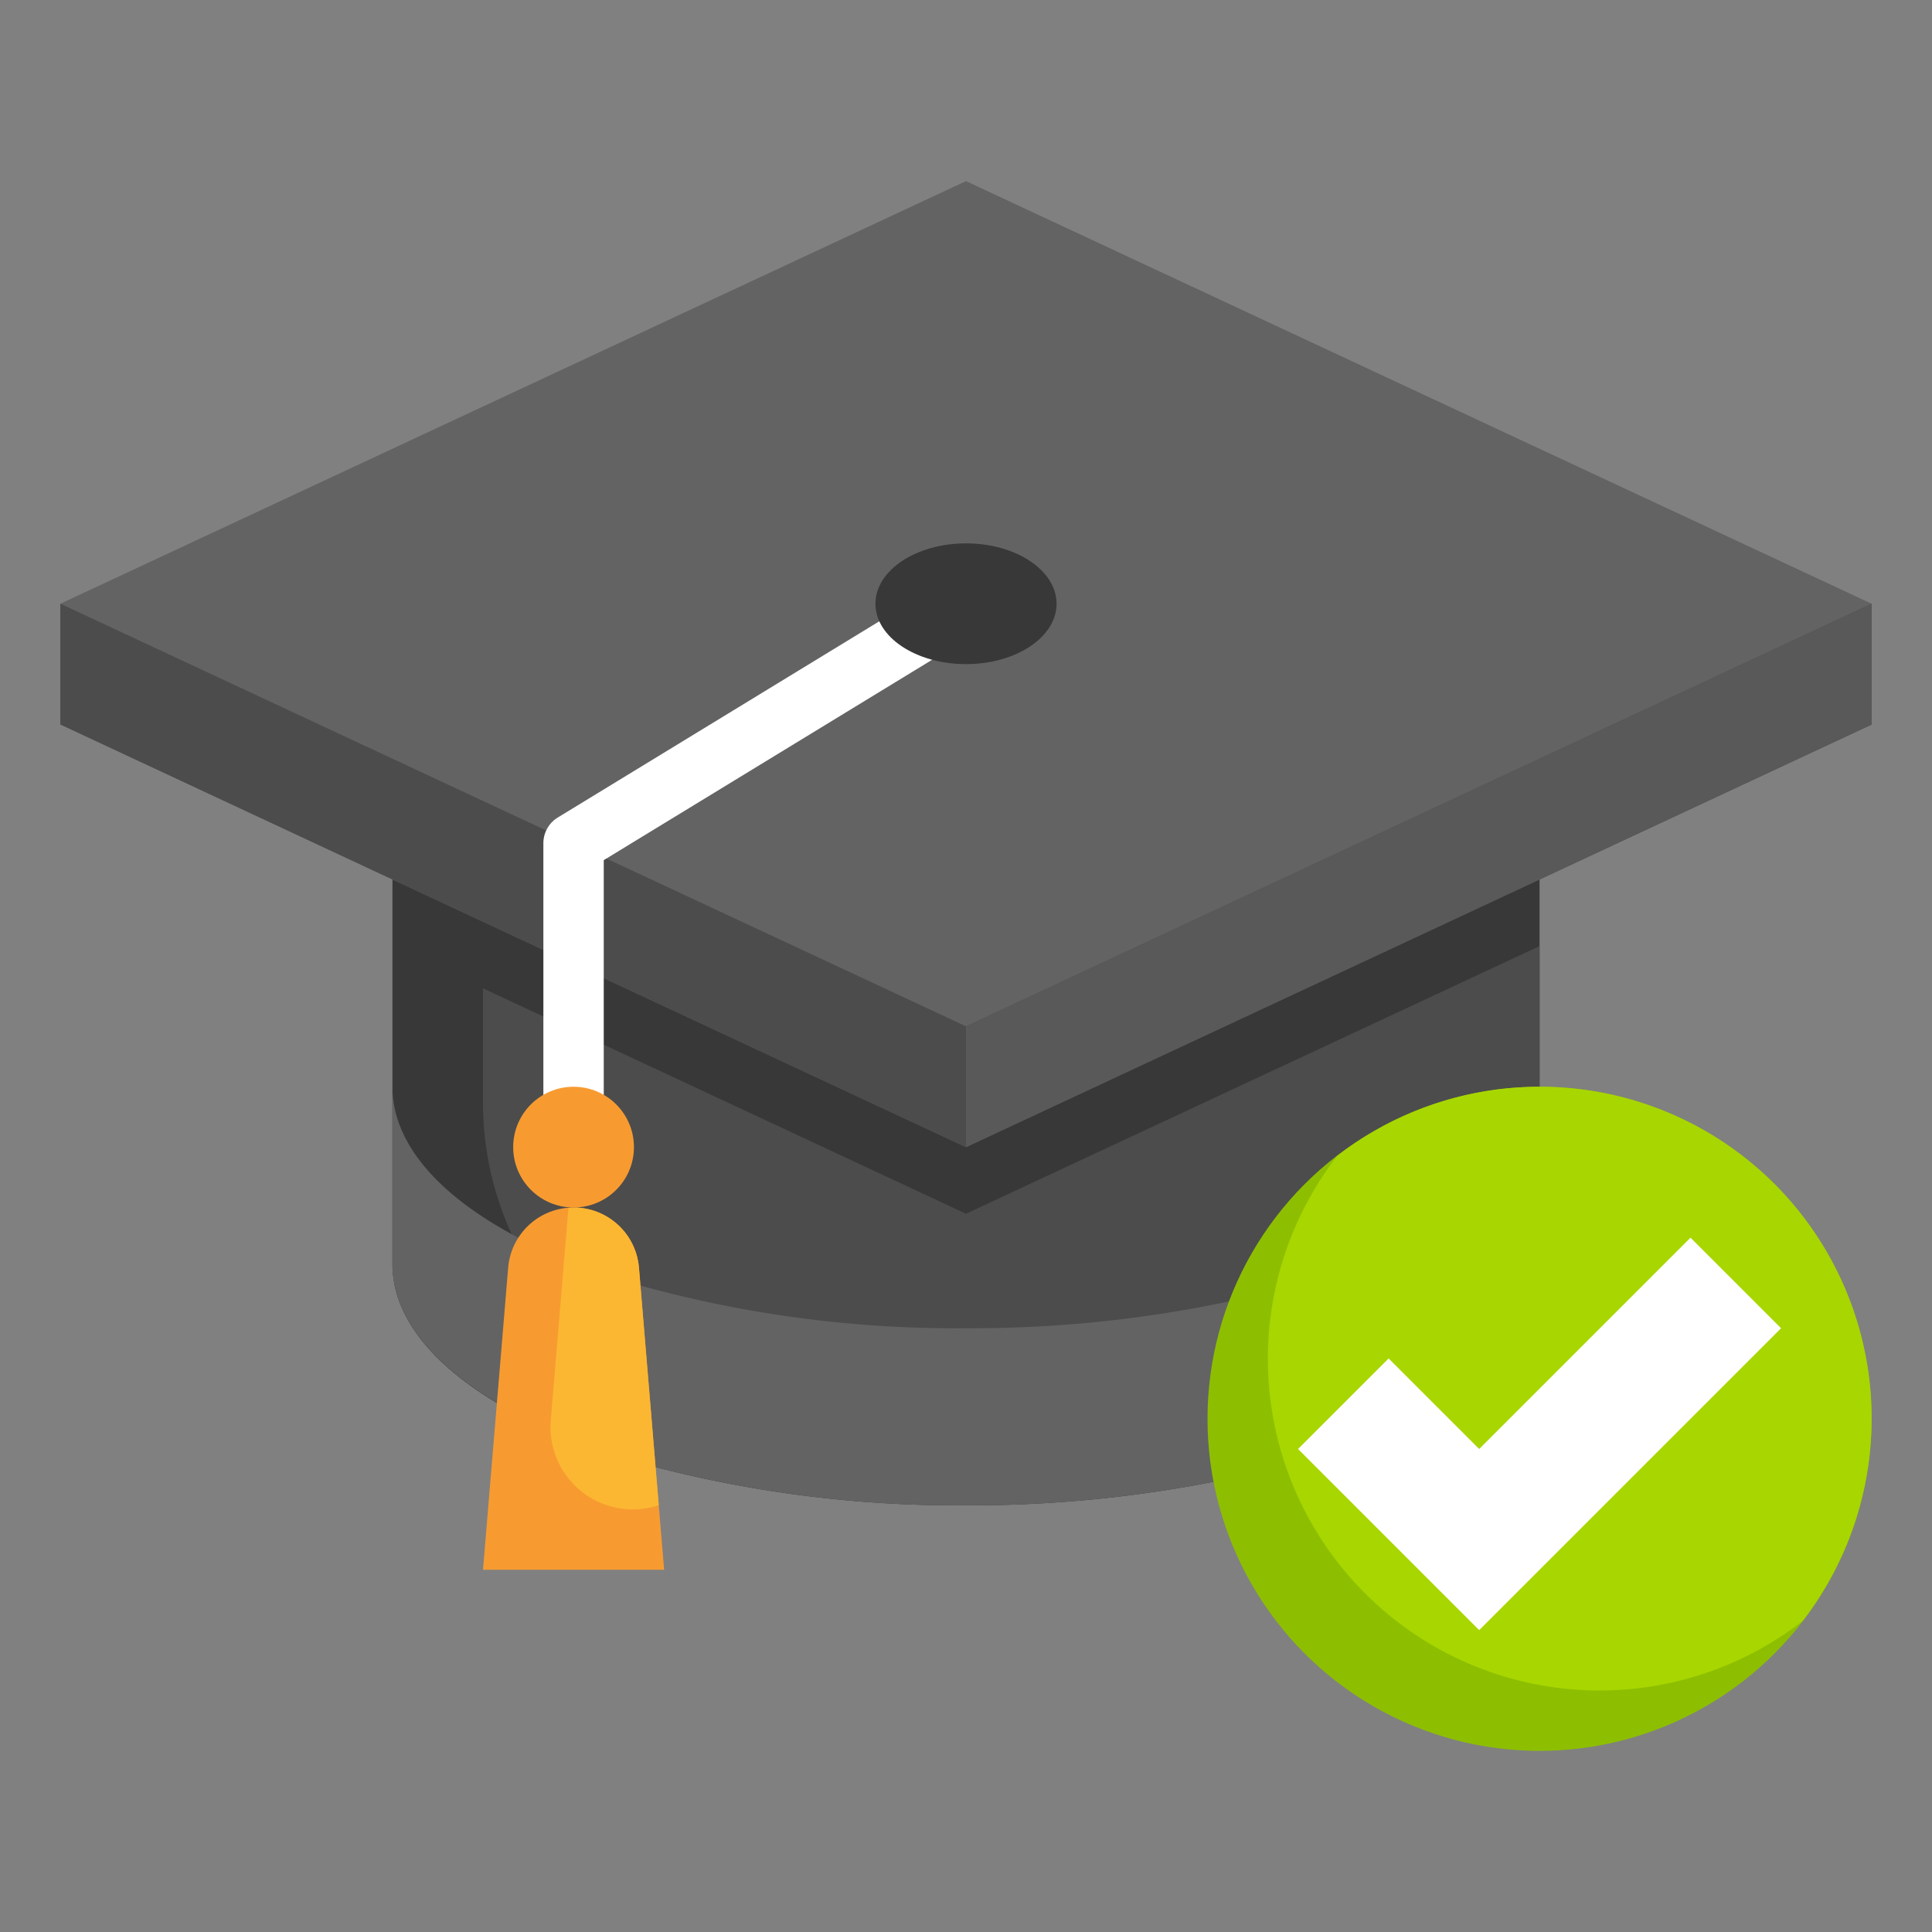 <svg height="512" viewBox="0 0 64 64" width="512" xmlns="http://www.w3.org/2000/svg"><rect x="0" y="0" width="64" height="64" fill="#808080" stroke="none"/><g id="Layer_7" data-name="Layer 7"><path d="m51 29.133v6.867l-10.8 13.086a41.845 41.845 0 0 1 -8.2.781 39.824 39.824 0 0 1 -10.284-1.267l-5.255-2.124c-2.181-1.3-3.461-2.89-3.461-4.6v-12.743z" fill="#383838"/><path d="m16 32.74v3.788a10.471 10.471 0 0 0 5.789 9.366 10.471 10.471 0 0 0 4.683 1.106h15.448l9.08-11v-4.659l-19 8.866z" fill="#4c4c4c"/><path d="m32 44a39.267 39.267 0 0 1 -10.784-1.413l-4.046-1.587c-2.609-1.368-4.17-3.107-4.17-5v5.867c0 1.714 1.28 3.3 3.461 4.6l5.255 2.133a39.824 39.824 0 0 0 10.284 1.267 41.845 41.845 0 0 0 8.2-.781l4.594-5.566-4.084-.408a41.319 41.319 0 0 1 -8.71.888z" fill="#636363"/><path d="m2 24 30 14 30-14v-4l-30-14-30 14z" fill="#636363"/><path d="m62 20-30 14-30-14v4l30 14 30-14z" fill="#4c4c4c"/><path d="m19 40a2.174 2.174 0 0 0 -2.166 1.993l-.834 10.007h6l-.834-10.007a2.174 2.174 0 0 0 -2.166-1.993z" fill="#f79b31"/><path d="m20 37h-2v-9.067a1 1 0 0 1 .479-.853l11.844-7.228 1.041 1.707-11.364 6.935z" fill="#fff"/><path d="m32 34v4l30-14v-4z" fill="#595959"/><circle cx="51" cy="47" fill="#8dbf00" r="11"/><path d="m51 36a10.94 10.94 0 0 0 -6.706 2.294 10.987 10.987 0 0 0 15.412 15.412 10.987 10.987 0 0 0 -8.706-17.706z" fill="#a8d600"/><path d="m43 48 3-3 3 3 7-7 3 3-10 10z" fill="#fff"/><path d="m21.166 41.993a2.174 2.174 0 0 0 -2.166-1.993c-.057 0-.112.012-.168.016l-.583 6.994a2.726 2.726 0 0 0 3.573 2.851z" fill="#fcb732"/><circle cx="19" cy="38" fill="#f79b31" r="2"/><ellipse cx="32" cy="20" fill="#383838" rx="3" ry="2"/></g></svg>